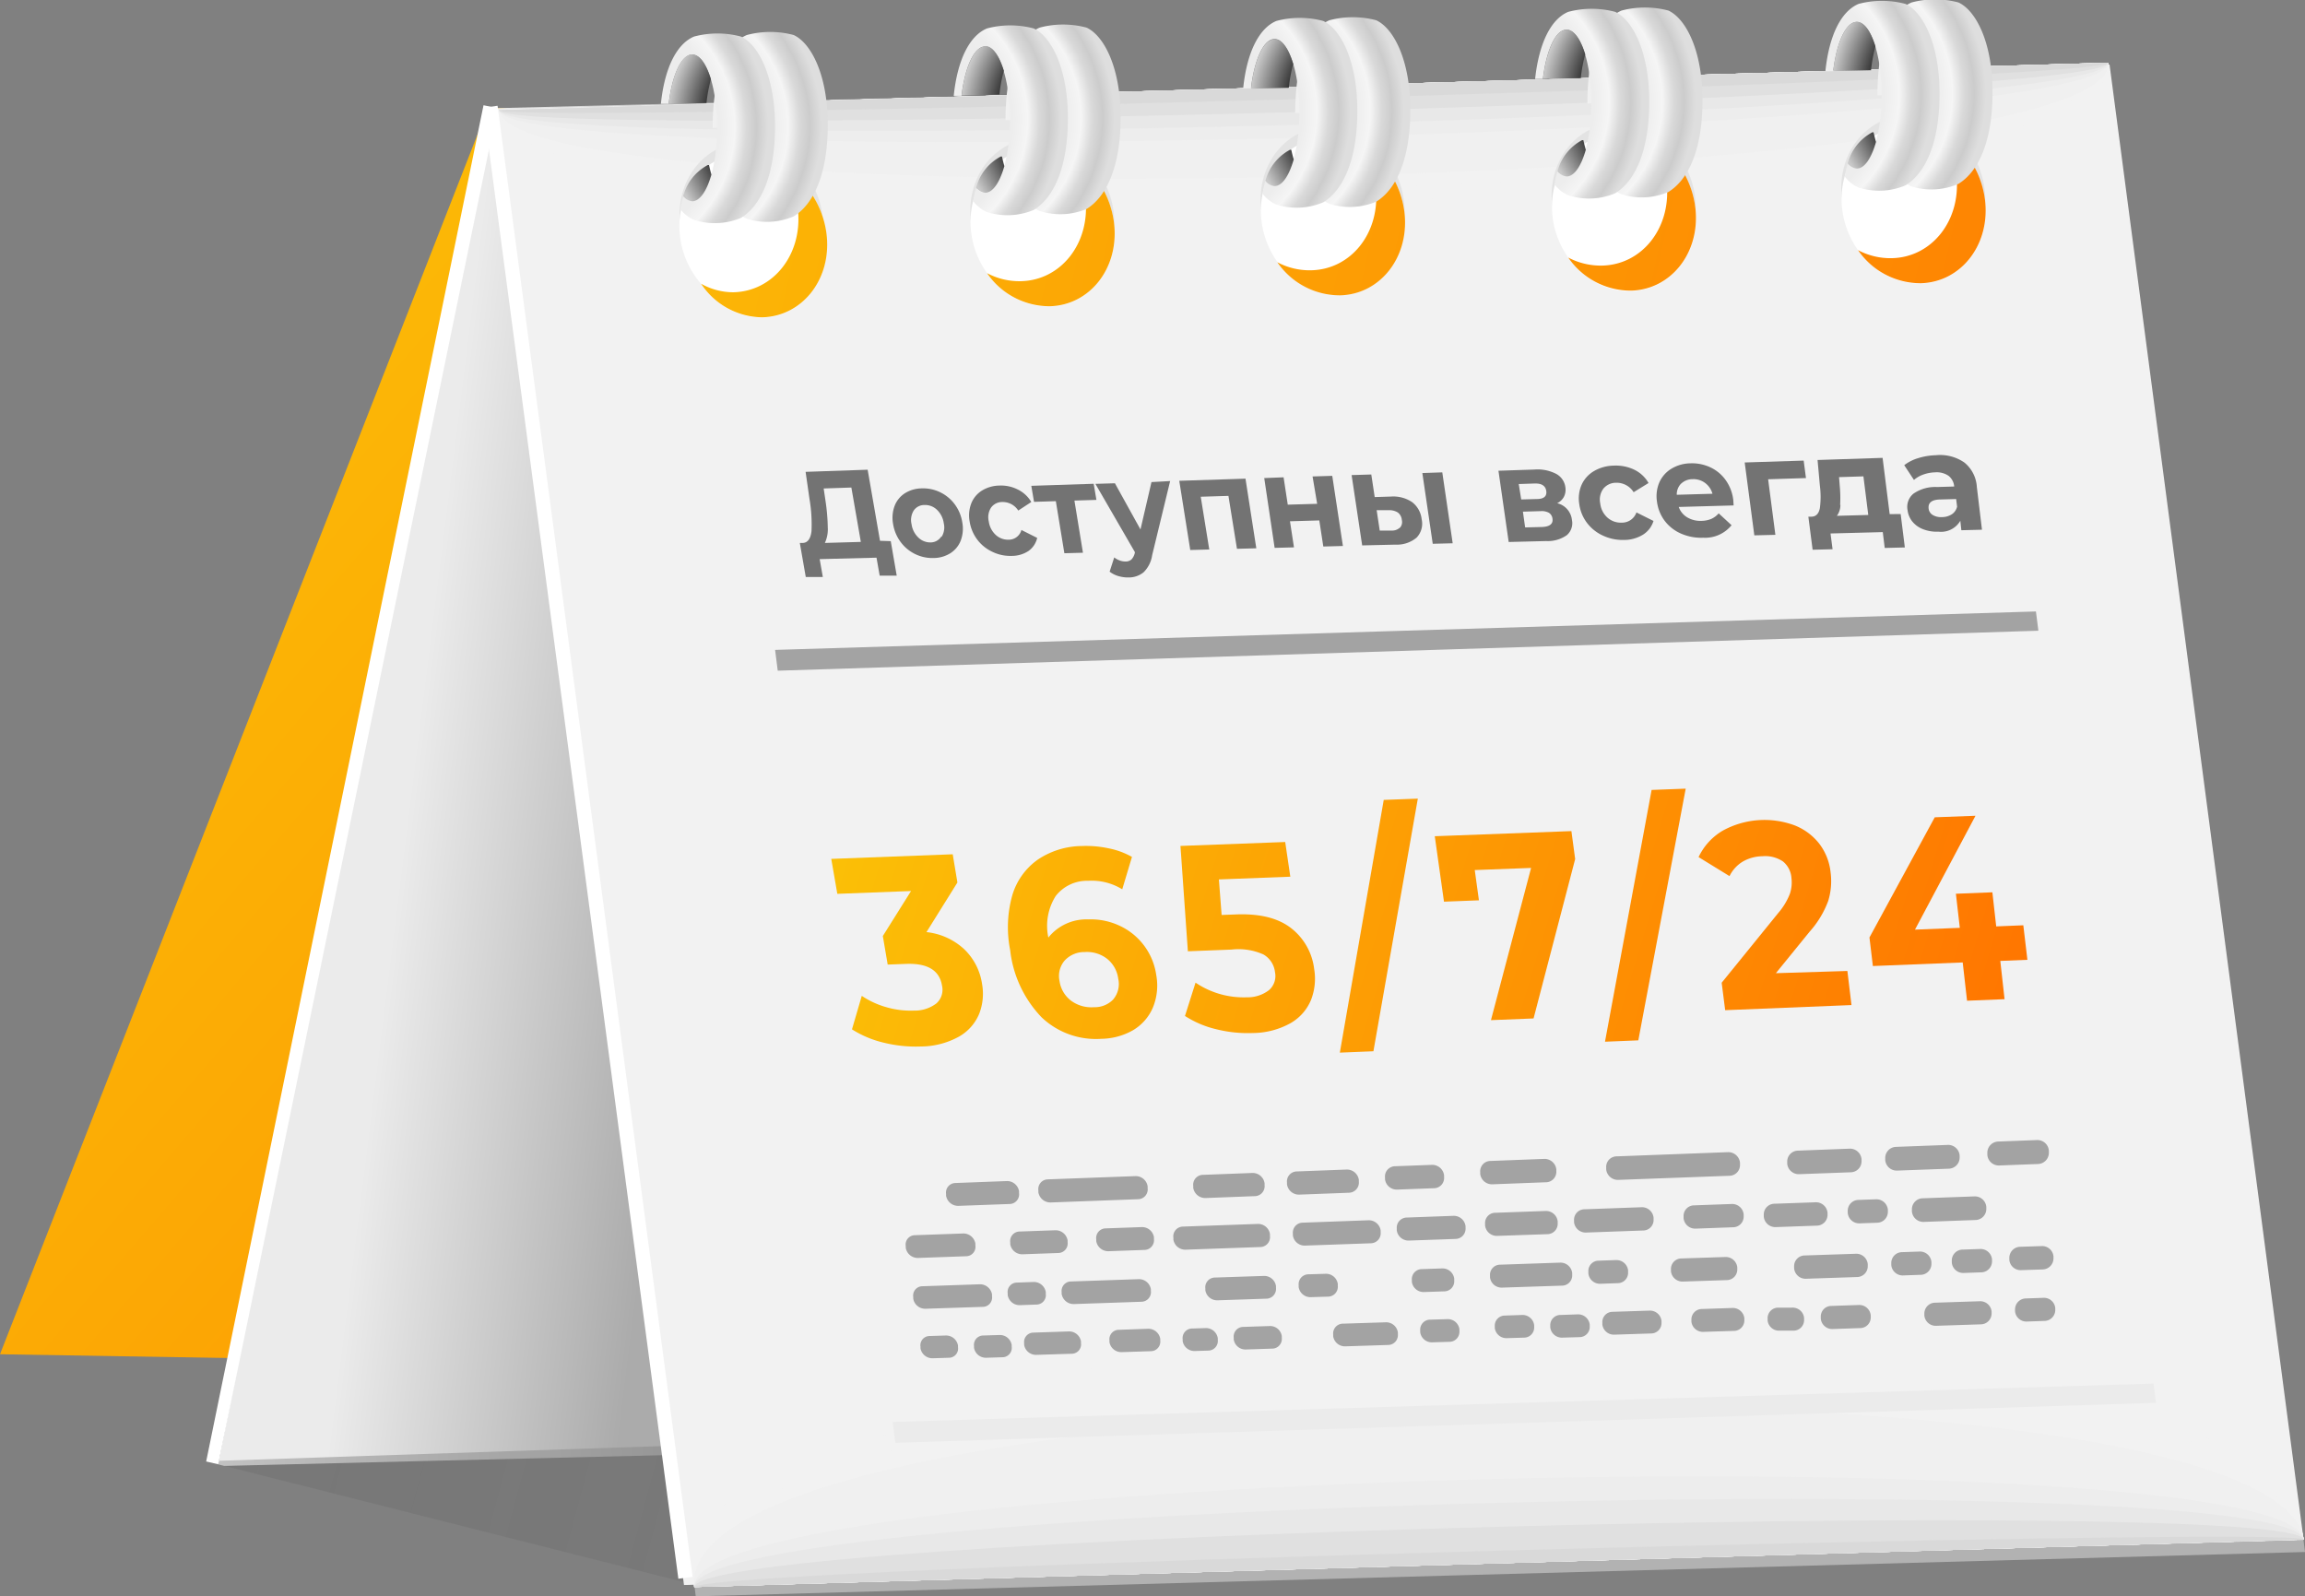 <?xml version="1.0" encoding="UTF-8"?> <svg xmlns="http://www.w3.org/2000/svg" xmlns:xlink="http://www.w3.org/1999/xlink" viewBox="0 0 270.44 187.29"><rect x="0" y="0" width="270.44" height="187.29" fill="#808080" stroke="none"/> <defs> <style>.cls-1{fill:#b2b2b2;}.cls-1,.cls-10,.cls-11,.cls-12,.cls-13,.cls-14,.cls-15,.cls-16,.cls-17,.cls-18,.cls-19,.cls-2,.cls-20,.cls-21,.cls-22,.cls-23,.cls-24,.cls-25,.cls-26,.cls-27,.cls-28,.cls-29,.cls-3,.cls-30,.cls-31,.cls-32,.cls-33,.cls-34,.cls-35,.cls-36,.cls-37,.cls-38,.cls-39,.cls-4,.cls-40,.cls-5,.cls-6,.cls-7,.cls-8,.cls-9{fill-rule:evenodd;}.cls-2{fill:url(#Новый_образец_градиентной_залив);}.cls-3{fill:url(#Безымянный_градиент_17);}.cls-4{fill:url(#Linear_Gradient_4);}.cls-5{fill:url(#Linear_Gradient_30);}.cls-6{fill:#f2f2f2;}.cls-7{fill:#f0f0f0;}.cls-8{fill:#ededed;}.cls-9{fill:#e8e8e8;}.cls-10{fill:#e0e0e0;}.cls-11{fill:#d9d9d9;}.cls-12{fill:#e3e3e3;}.cls-13{fill:#fff;}.cls-14{fill:url(#Новый_образец_градиентной_залив-2);}.cls-15{fill:#a3a3a3;}.cls-16{fill:url(#Новый_образец_градиентной_залив-3);}.cls-17{fill:url(#Новый_образец_градиентной_залив-4);}.cls-18{fill:url(#Новый_образец_градиентной_залив-5);}.cls-19{fill:url(#Новый_образец_градиентной_залив-6);}.cls-20{fill:#ebebeb;}.cls-21{fill:url(#Radial_Gradient_2);}.cls-22{fill:url(#Radial_Gradient_3);}.cls-23{fill:url(#Radial_Gradient_2-2);}.cls-24{fill:url(#Radial_Gradient_3-2);}.cls-25{fill:url(#Radial_Gradient_2-3);}.cls-26{fill:url(#Radial_Gradient_3-3);}.cls-27{fill:url(#Radial_Gradient_2-4);}.cls-28{fill:url(#Radial_Gradient_3-4);}.cls-29{fill:url(#Radial_Gradient_2-5);}.cls-30{fill:url(#Radial_Gradient_3-5);}.cls-31{fill:url(#Radial_Gradient_2-6);}.cls-32{fill:url(#Radial_Gradient_3-6);}.cls-33{fill:url(#Radial_Gradient_2-7);}.cls-34{fill:url(#Radial_Gradient_3-7);}.cls-35{fill:url(#Radial_Gradient_2-8);}.cls-36{fill:url(#Radial_Gradient_3-8);}.cls-37{fill:url(#Radial_Gradient_2-9);}.cls-38{fill:url(#Radial_Gradient_3-9);}.cls-39{fill:url(#Radial_Gradient_2-10);}.cls-40{fill:url(#Radial_Gradient_3-10);}.cls-41{fill:url(#Новый_образец_градиентной_залив-7);}.cls-42{fill:url(#Новый_образец_градиентной_залив-8);}.cls-43{fill:url(#Новый_образец_градиентной_залив-9);}.cls-44{fill:url(#Новый_образец_градиентной_залив-10);}.cls-45{fill:url(#Новый_образец_градиентной_залив-11);}.cls-46{fill:url(#Новый_образец_градиентной_залив-12);}.cls-47{fill:url(#Новый_образец_градиентной_залив-13);}.cls-48{fill:url(#Новый_образец_градиентной_залив-14);}.cls-49{fill:#737373;}</style> <linearGradient id="Новый_образец_градиентной_залив" x1="241.11" y1="188.9" x2="17.11" y2="-3.77" gradientUnits="userSpaceOnUse"> <stop offset="0" stop-color="#ff7300"></stop> <stop offset="1" stop-color="#fbc407"></stop> </linearGradient> <linearGradient id="Безымянный_градиент_17" x1="85.48" y1="178.37" x2="27.98" y2="162.87" gradientUnits="userSpaceOnUse"> <stop offset="0" stop-opacity="0.05"></stop> <stop offset="1" stop-color="#333" stop-opacity="0.1"></stop> </linearGradient> <linearGradient id="Linear_Gradient_4" x1="83.43" y1="83.21" x2="49.79" y2="79.01" gradientUnits="userSpaceOnUse"> <stop offset="0" stop-color="#ababab"></stop> <stop offset="1" stop-color="#ebebeb"></stop> </linearGradient> <linearGradient id="Linear_Gradient_30" x1="25.64" y1="172.89" x2="86.79" y2="170.62" gradientUnits="userSpaceOnUse"> <stop offset="0" stop-color="#c2c2c2"></stop> <stop offset="1" stop-color="#8f8f8f"></stop> </linearGradient> <linearGradient id="Новый_образец_градиентной_залив-2" x1="278.35" y1="70.35" x2="42.29" y2="17.89" xlink:href="#Новый_образец_градиентной_залив"></linearGradient> <linearGradient id="Новый_образец_градиентной_залив-3" x1="281.51" y1="62.23" x2="43.01" y2="9.23" xlink:href="#Новый_образец_градиентной_залив"></linearGradient> <linearGradient id="Новый_образец_градиентной_залив-4" x1="283.39" y1="53.79" x2="44.89" y2="0.79" xlink:href="#Новый_образец_градиентной_залив"></linearGradient> <linearGradient id="Новый_образец_градиентной_залив-5" x1="285.11" y1="46.05" x2="46.61" y2="-6.95" xlink:href="#Новый_образец_градиентной_залив"></linearGradient> <linearGradient id="Новый_образец_градиентной_залив-6" x1="286.89" y1="38" x2="48.39" y2="-15" xlink:href="#Новый_образец_градиентной_залив"></linearGradient> <radialGradient id="Radial_Gradient_2" cx="76.82" cy="14.8" r="19.56" gradientUnits="userSpaceOnUse"> <stop offset="0" stop-color="#fff"></stop> <stop offset="0.49" stop-color="#ebebeb"></stop> <stop offset="0.71" stop-color="#ededed"></stop> <stop offset="0.8" stop-color="#f5f5f5"></stop> <stop offset="0.87" stop-color="#d9d9d9"></stop> <stop offset="0.93" stop-color="#ccc"></stop> <stop offset="1" stop-color="#dedede"></stop> </radialGradient> <radialGradient id="Radial_Gradient_3" cx="101.17" cy="14.54" r="16.67" gradientUnits="userSpaceOnUse"> <stop offset="0" stop-color="#fff"></stop> <stop offset="0.73" stop-color="#333"></stop> <stop offset="1" stop-color="#c9c9c9"></stop> </radialGradient> <radialGradient id="Radial_Gradient_2-2" cx="70.57" cy="14.92" r="19.56" xlink:href="#Radial_Gradient_2"></radialGradient> <radialGradient id="Radial_Gradient_3-2" cx="94.93" cy="14.66" r="16.67" xlink:href="#Radial_Gradient_3"></radialGradient> <radialGradient id="Radial_Gradient_2-3" cx="111.19" cy="13.87" r="19.56" xlink:href="#Radial_Gradient_2"></radialGradient> <radialGradient id="Radial_Gradient_3-3" cx="135.54" cy="13.62" r="16.67" xlink:href="#Radial_Gradient_3"></radialGradient> <radialGradient id="Radial_Gradient_2-4" cx="104.94" cy="13.99" r="19.56" xlink:href="#Radial_Gradient_2"></radialGradient> <radialGradient id="Radial_Gradient_3-4" cx="129.3" cy="13.73" r="16.67" xlink:href="#Radial_Gradient_3"></radialGradient> <radialGradient id="Radial_Gradient_2-5" cx="145.13" cy="13.04" r="19.56" xlink:href="#Radial_Gradient_2"></radialGradient> <radialGradient id="Radial_Gradient_3-5" cx="169.49" cy="12.78" r="16.67" xlink:href="#Radial_Gradient_3"></radialGradient> <radialGradient id="Radial_Gradient_2-6" cx="138.88" cy="13.15" r="19.56" xlink:href="#Radial_Gradient_2"></radialGradient> <radialGradient id="Radial_Gradient_3-6" cx="163.24" cy="12.89" r="16.67" xlink:href="#Radial_Gradient_3"></radialGradient> <radialGradient id="Radial_Gradient_2-7" cx="179.39" cy="11.91" r="19.56" xlink:href="#Radial_Gradient_2"></radialGradient> <radialGradient id="Radial_Gradient_3-7" cx="203.75" cy="11.65" r="16.67" xlink:href="#Radial_Gradient_3"></radialGradient> <radialGradient id="Radial_Gradient_2-8" cx="173.15" cy="12.02" r="19.56" xlink:href="#Radial_Gradient_2"></radialGradient> <radialGradient id="Radial_Gradient_3-8" cx="197.51" cy="11.77" r="16.67" xlink:href="#Radial_Gradient_3"></radialGradient> <radialGradient id="Radial_Gradient_2-9" cx="213.44" cy="10.99" r="19.56" xlink:href="#Radial_Gradient_2"></radialGradient> <radialGradient id="Radial_Gradient_3-9" cx="237.8" cy="10.73" r="16.67" xlink:href="#Radial_Gradient_3"></radialGradient> <radialGradient id="Radial_Gradient_2-10" cx="207.2" cy="11.11" r="19.56" xlink:href="#Radial_Gradient_2"></radialGradient> <radialGradient id="Radial_Gradient_3-10" cx="231.55" cy="10.85" r="16.67" xlink:href="#Radial_Gradient_3"></radialGradient> <linearGradient id="Новый_образец_градиентной_залив-7" x1="232.89" y1="149.15" x2="87.39" y2="105.15" xlink:href="#Новый_образец_градиентной_залив"></linearGradient> <linearGradient id="Новый_образец_градиентной_залив-8" x1="234.8" y1="142.85" x2="89.3" y2="98.85" xlink:href="#Новый_образец_градиентной_залив"></linearGradient> <linearGradient id="Новый_образец_градиентной_залив-9" x1="236.58" y1="136.95" x2="91.08" y2="92.95" xlink:href="#Новый_образец_градиентной_залив"></linearGradient> <linearGradient id="Новый_образец_градиентной_залив-10" x1="238.16" y1="131.71" x2="92.66" y2="87.71" xlink:href="#Новый_образец_градиентной_залив"></linearGradient> <linearGradient id="Новый_образец_градиентной_залив-11" x1="239.67" y1="126.74" x2="94.17" y2="82.74" xlink:href="#Новый_образец_градиентной_залив"></linearGradient> <linearGradient id="Новый_образец_градиентной_залив-12" x1="241.12" y1="121.93" x2="95.62" y2="77.93" xlink:href="#Новый_образец_градиентной_залив"></linearGradient> <linearGradient id="Новый_образец_градиентной_залив-13" x1="242.15" y1="118.52" x2="96.65" y2="74.52" xlink:href="#Новый_образец_градиентной_залив"></linearGradient> <linearGradient id="Новый_образец_градиентной_залив-14" x1="244.56" y1="110.57" x2="99.06" y2="66.57" xlink:href="#Новый_образец_градиентной_залив"></linearGradient> </defs> <title>calendar</title> <g id="Слой_2" data-name="Слой 2"> <g id="Слой_1-2" data-name="Слой 1"> <polygon class="cls-1" points="81.63 187.29 81.33 184.84 270.15 179.83 270.44 182.09 81.63 187.29"></polygon> <polygon class="cls-2" points="246.73 16.35 224.39 162.59 0 158.89 57.25 12.65 246.73 16.35"></polygon> <polygon class="cls-3" points="25.62 171.81 80.61 185.71 82.71 168.05 25.62 171.81"></polygon> <polygon class="cls-4" points="247.15 7.88 249.61 166.16 25.58 171.78 57.48 12.71 247.15 7.88"></polygon> <polygon class="cls-5" points="26.31 171.99 25.6 171.81 25.68 171.39 214.63 165.11 214.92 167.37 26.31 171.99"></polygon> <polygon class="cls-6" points="57.48 12.87 80.25 185.96 270.28 180.67 247.51 7.58 57.48 12.87"></polygon> <path class="cls-6" d="M247.39,7.36,58.54,12.93C61.22,31.57,249.58,28.91,247.39,7.36Z"></path> <path class="cls-6" d="M58.54,12.93C61,29.68,249.18,26.78,247.39,7.36Z"></path> <path class="cls-6" d="M58.54,12.93c2.2,14.86,190.24,11.71,188.85-5.57Z"></path> <path class="cls-7" d="M58.54,12.93c2,13,189.84,9.58,188.85-5.57Z"></path> <path class="cls-7" d="M58.54,12.93C60.26,24,248,20.38,247.39,7.36Z"></path> <path class="cls-7" d="M58.54,12.93C60,22.11,247.59,18.24,247.39,7.36Z"></path> <path class="cls-8" d="M58.54,12.93c1.25,7.28,188.65,3.18,188.85-5.57Z"></path> <path class="cls-9" d="M58.54,12.93c1,5.39,188.25,1,188.85-5.57Z"></path> <path class="cls-10" d="M58.54,12.93c.77,3.5,187.85-1.09,188.85-5.57Z"></path> <path class="cls-11" d="M247.39,7.36,58.54,12.93C59.07,14.53,246,9.71,247.39,7.36Z"></path> <path class="cls-12" d="M87.3,16.71c4.64-.12,8.79,3.91,9.25,9S93.61,35,89,35.17s-8.79-3.92-9.24-9S82.65,16.83,87.3,16.71Z"></path> <path class="cls-13" d="M87.34,18c4.64-.12,8.79,3.92,9.25,9S93.65,36.31,89,36.43s-8.79-3.92-9.25-9S82.69,18.09,87.34,18Z"></path> <path class="cls-13" d="M82.29,33.31a7.43,7.43,0,0,0,3.77,1c4.64-.12,8-4.36,7.57-9.45a10.39,10.39,0,0,0-1.91-5.12c2.51,1,4.93,4.24,5.27,8.06.46,5.1-2.93,9.33-7.57,9.46A8.63,8.63,0,0,1,82.29,33.31Z"></path> <path class="cls-14" d="M82.26,33.29a7.67,7.67,0,0,0,3.81,1c4.64-.12,8-4.36,7.57-9.45a10.37,10.37,0,0,0-1.9-5.12c2.5,1,4.92,4.24,5.27,8.06.46,5.1-2.93,9.33-7.58,9.45A8.7,8.7,0,0,1,82.26,33.29Z"></path> <path class="cls-12" d="M121.45,16.23c4.64-.12,8.79,3.91,9.25,9s-2.93,9.33-7.57,9.45-8.79-3.92-9.25-9S116.81,16.35,121.45,16.23Z"></path> <path class="cls-13" d="M121.49,17.49c4.64-.12,8.79,3.92,9.25,9s-2.93,9.33-7.58,9.45-8.79-3.92-9.25-9S116.84,17.61,121.49,17.49Z"></path> <path class="cls-12" d="M155.51,14.91c4.64-.12,8.79,3.92,9.25,9s-2.93,9.33-7.57,9.45-8.79-3.92-9.25-9S150.87,15,155.51,14.91Z"></path> <path class="cls-13" d="M155.55,16.18c4.64-.12,8.79,3.92,9.25,9s-2.93,9.33-7.57,9.45-8.79-3.91-9.25-9S150.91,16.3,155.55,16.18Z"></path> <path class="cls-12" d="M189.66,14.44c4.64-.12,8.79,3.91,9.25,9s-2.93,9.33-7.57,9.45-8.79-3.92-9.25-9S185,14.56,189.66,14.44Z"></path> <path class="cls-13" d="M189.7,15.7c4.64-.12,8.79,3.92,9.25,9S196,34,191.38,34.16s-8.79-3.92-9.25-9S185.06,15.82,189.7,15.7Z"></path> <path class="cls-12" d="M223.64,13.55c4.65-.12,8.79,3.91,9.25,9S230,31.89,225.32,32s-8.79-3.92-9.25-9S219,13.67,223.64,13.55Z"></path> <path class="cls-13" d="M223.68,14.81c4.65-.12,8.79,3.92,9.25,9s-2.93,9.33-7.57,9.45-8.79-3.92-9.25-9S219,14.93,223.68,14.81Z"></path> <polygon class="cls-15" points="91.25 78.69 90.94 76.25 238.87 71.74 239.16 74 91.25 78.69"></polygon> <path class="cls-6" d="M81.44,186.2l188.84-5.57C265.44,146.75,77,148.94,81.44,186.2Z"></path> <path class="cls-6" d="M270.29,180.63c-4.37-30.29-192.64-27.81-188.84,5.57Z"></path> <path class="cls-6" d="M270.29,180.63c-3.89-26.71-192-23.94-188.84,5.57Z"></path> <path class="cls-7" d="M270.29,180.63c-3.41-23.12-191.34-20.06-188.84,5.57Z"></path> <path class="cls-7" d="M270.29,180.63c-2.93-19.53-190.69-16.18-188.84,5.57Z"></path> <path class="cls-7" d="M270.29,180.63c-2.45-15.95-190-12.3-188.84,5.57Z"></path> <path class="cls-8" d="M270.29,180.63c-2-12.36-189.39-8.42-188.84,5.57Z"></path> <path class="cls-9" d="M270.29,180.63c-1.49-8.78-188.75-4.54-188.84,5.57Z"></path> <path class="cls-10" d="M270.29,180.63c-1-5.19-188.1-.66-188.84,5.57Z"></path> <path class="cls-11" d="M81.44,186.2l188.84-5.57C269.76,179,82.84,183.85,81.44,186.2Z"></path> <path class="cls-15" d="M111,140.08l0,.21a1.44,1.44,0,0,0,1.45,1.19l6-.22a1.13,1.13,0,0,0,1.11-1.29l0-.21a1.42,1.42,0,0,0-1.45-1.19l-6.05.23A1.12,1.12,0,0,0,111,140.08Z"></path> <path class="cls-15" d="M121.83,139.68l0,.21a1.43,1.43,0,0,0,1.45,1.19l10.23-.38a1.15,1.15,0,0,0,1.14-1.3l0-.21a1.41,1.41,0,0,0-1.45-1.2l-10.25.38A1.14,1.14,0,0,0,121.83,139.68Z"></path> <path class="cls-15" d="M140,139.15l0,.21a1.42,1.42,0,0,0,1.45,1.2l5.76-.22a1.17,1.17,0,0,0,1.16-1.3l0-.21a1.41,1.41,0,0,0-1.45-1.21l-5.77.22A1.16,1.16,0,0,0,140,139.15Z"></path> <path class="cls-15" d="M162.5,138.15l0,.21a1.39,1.39,0,0,0,1.44,1.21l4.29-.16a1.2,1.2,0,0,0,1.2-1.31l0-.21a1.4,1.4,0,0,0-1.45-1.22l-4.3.16A1.2,1.2,0,0,0,162.5,138.15Z"></path> <path class="cls-15" d="M151,138.74l0,.21a1.41,1.41,0,0,0,1.45,1.21l5.8-.22a1.19,1.19,0,0,0,1.18-1.3l0-.21a1.41,1.41,0,0,0-1.45-1.21l-5.81.22A1.17,1.17,0,0,0,151,138.74Z"></path> <path class="cls-15" d="M106.27,146.21l0,.2a1.43,1.43,0,0,0,1.45,1.18l5.62-.2a1.11,1.11,0,0,0,1.1-1.28l0-.21a1.43,1.43,0,0,0-1.45-1.18l-5.63.2A1.1,1.1,0,0,0,106.27,146.21Z"></path> <path class="cls-15" d="M128.62,145.4l0,.21a1.42,1.42,0,0,0,1.45,1.19l4.19-.15a1.14,1.14,0,0,0,1.13-1.28l0-.21a1.41,1.41,0,0,0-1.44-1.19l-4.2.15A1.13,1.13,0,0,0,128.62,145.4Z"></path> <path class="cls-15" d="M137.67,145.23l0,.2a1.41,1.41,0,0,0,1.44,1.19l8.76-.31A1.16,1.16,0,0,0,149,145l0-.21a1.4,1.4,0,0,0-1.44-1.19l-8.77.31A1.15,1.15,0,0,0,137.67,145.23Z"></path> <path class="cls-15" d="M151.69,144.73l0,.21a1.39,1.39,0,0,0,1.44,1.2l7.68-.27a1.18,1.18,0,0,0,1.18-1.29l0-.21a1.4,1.4,0,0,0-1.44-1.2l-7.7.28A1.17,1.17,0,0,0,151.69,144.73Z"></path> <path class="cls-15" d="M118.53,145.77l0,.21a1.42,1.42,0,0,0,1.44,1.18l4.17-.15a1.12,1.12,0,0,0,1.12-1.27l0-.21a1.43,1.43,0,0,0-1.44-1.19l-4.18.15A1.12,1.12,0,0,0,118.53,145.77Z"></path> <path class="cls-15" d="M107.15,152.18l0,.2a1.42,1.42,0,0,0,1.44,1.17l6.7-.22a1.1,1.1,0,0,0,1.1-1.26l0-.21a1.43,1.43,0,0,0-1.44-1.18l-6.71.23A1.09,1.09,0,0,0,107.15,152.18Z"></path> <path class="cls-15" d="M124.56,151.59l0,.21A1.42,1.42,0,0,0,126,153l7.9-.27a1.13,1.13,0,0,0,1.13-1.27l0-.2a1.41,1.41,0,0,0-1.44-1.18l-7.91.27A1.11,1.11,0,0,0,124.56,151.59Z"></path> <path class="cls-15" d="M141.42,151.17l0,.21a1.4,1.4,0,0,0,1.43,1.18l5.71-.19a1.15,1.15,0,0,0,1.15-1.27l0-.21a1.4,1.4,0,0,0-1.43-1.19l-5.72.19A1.14,1.14,0,0,0,141.42,151.17Z"></path> <path class="cls-15" d="M165.65,150.19l0,.21a1.39,1.39,0,0,0,1.43,1.19l2.35-.08a1.18,1.18,0,0,0,1.19-1.28l0-.21a1.38,1.38,0,0,0-1.43-1.2l-2.35.08A1.18,1.18,0,0,0,165.65,150.19Z"></path> <path class="cls-15" d="M152.37,150.8l0,.21a1.39,1.39,0,0,0,1.43,1.18l2-.06a1.16,1.16,0,0,0,1.16-1.28l0-.21a1.39,1.39,0,0,0-1.43-1.19l-2,.06A1.16,1.16,0,0,0,152.37,150.8Z"></path> <path class="cls-15" d="M108,158l0,.2a1.42,1.42,0,0,0,1.43,1.16l1.89-.06a1.08,1.08,0,0,0,1.08-1.24l0-.2a1.42,1.42,0,0,0-1.43-1.17l-1.9.06A1.08,1.08,0,0,0,108,158Z"></path> <path class="cls-15" d="M130.17,157.27l0,.2a1.41,1.41,0,0,0,1.43,1.17l3.41-.11a1.12,1.12,0,0,0,1.12-1.25l0-.2a1.41,1.41,0,0,0-1.43-1.18l-3.41.12A1.11,1.11,0,0,0,130.17,157.27Z"></path> <path class="cls-15" d="M144.75,156.94l0,.21a1.39,1.39,0,0,0,1.43,1.18l3.06-.1a1.14,1.14,0,0,0,1.15-1.26l0-.21a1.38,1.38,0,0,0-1.43-1.18l-3.07.1A1.13,1.13,0,0,0,144.75,156.94Z"></path> <path class="cls-15" d="M166.63,156.1l0,.2a1.37,1.37,0,0,0,1.42,1.19l2-.06a1.18,1.18,0,0,0,1.18-1.27l0-.21a1.37,1.37,0,0,0-1.42-1.18l-2,.06A1.17,1.17,0,0,0,166.63,156.1Z"></path> <path class="cls-15" d="M156.42,156.57l0,.21a1.39,1.39,0,0,0,1.42,1.18l5-.16a1.16,1.16,0,0,0,1.17-1.26l0-.21a1.39,1.39,0,0,0-1.42-1.19l-5,.16A1.15,1.15,0,0,0,156.42,156.57Z"></path> <path class="cls-15" d="M120.16,157.59l0,.2a1.41,1.41,0,0,0,1.43,1.17l4.13-.13a1.1,1.1,0,0,0,1.11-1.25l0-.2a1.41,1.41,0,0,0-1.43-1.17l-4.14.14A1.1,1.1,0,0,0,120.16,157.59Z"></path> <path class="cls-15" d="M118.23,151.74l0,.21a1.42,1.42,0,0,0,1.44,1.18l1.92-.07a1.11,1.11,0,0,0,1.11-1.26l0-.21a1.42,1.42,0,0,0-1.44-1.18l-1.92.07A1.1,1.1,0,0,0,118.23,151.74Z"></path> <path class="cls-15" d="M114.28,157.93l0,.2a1.41,1.41,0,0,0,1.43,1.17l1.9-.06a1.1,1.1,0,0,0,1.09-1.25l0-.2a1.41,1.41,0,0,0-1.43-1.16l-1.91.06A1.09,1.09,0,0,0,114.28,157.93Z"></path> <path class="cls-15" d="M138.76,157.14l0,.2a1.4,1.4,0,0,0,1.43,1.17l1.55-.05a1.13,1.13,0,0,0,1.14-1.26l0-.2a1.4,1.4,0,0,0-1.43-1.18l-1.55.05A1.12,1.12,0,0,0,138.76,157.14Z"></path> <path class="cls-15" d="M173.67,137.52l0,.21a1.39,1.39,0,0,0,1.44,1.22l6.27-.24a1.23,1.23,0,0,0,1.22-1.31l0-.21a1.39,1.39,0,0,0-1.44-1.22l-6.28.24A1.21,1.21,0,0,0,173.67,137.52Z"></path> <path class="cls-15" d="M188.45,137l0,.21a1.38,1.38,0,0,0,1.44,1.22l13-.48a1.26,1.26,0,0,0,1.26-1.32l0-.22a1.38,1.38,0,0,0-1.44-1.23l-13,.49A1.24,1.24,0,0,0,188.45,137Z"></path> <path class="cls-15" d="M209.69,136.32v.22a1.36,1.36,0,0,0,1.44,1.22l6-.22a1.29,1.29,0,0,0,1.28-1.33V136a1.36,1.36,0,0,0-1.44-1.23l-6,.23A1.28,1.28,0,0,0,209.69,136.32Z"></path> <path class="cls-15" d="M233.17,135.28v.22a1.35,1.35,0,0,0,1.43,1.24l4.47-.17a1.32,1.32,0,0,0,1.32-1.34V135a1.35,1.35,0,0,0-1.43-1.24l-4.48.17A1.32,1.32,0,0,0,233.17,135.28Z"></path> <path class="cls-15" d="M221.19,135.89v.22a1.35,1.35,0,0,0,1.43,1.23l6-.22a1.31,1.31,0,0,0,1.3-1.34v-.21a1.35,1.35,0,0,0-1.43-1.24l-6.06.23A1.3,1.3,0,0,0,221.19,135.89Z"></path> <path class="cls-15" d="M174.24,143.56l0,.21A1.38,1.38,0,0,0,175.7,145l5.85-.2a1.22,1.22,0,0,0,1.21-1.3l0-.21a1.38,1.38,0,0,0-1.44-1.21l-5.86.21A1.2,1.2,0,0,0,174.24,143.56Z"></path> <path class="cls-15" d="M197.53,142.72l0,.21a1.37,1.37,0,0,0,1.43,1.22l4.37-.16a1.25,1.25,0,0,0,1.25-1.31l0-.21a1.36,1.36,0,0,0-1.43-1.21l-4.38.16A1.24,1.24,0,0,0,197.53,142.72Z"></path> <path class="cls-15" d="M206.94,142.54v.21a1.36,1.36,0,0,0,1.43,1.22l4.78-.17a1.27,1.27,0,0,0,1.27-1.31v-.21a1.36,1.36,0,0,0-1.43-1.22l-4.79.17A1.26,1.26,0,0,0,206.94,142.54Z"></path> <path class="cls-15" d="M224.32,141.92v.21a1.35,1.35,0,0,0,1.43,1.23l6-.22a1.3,1.3,0,0,0,1.3-1.32v-.22a1.35,1.35,0,0,0-1.43-1.23l-6,.22A1.29,1.29,0,0,0,224.32,141.92Z"></path> <path class="cls-15" d="M184.68,143.19l0,.21a1.37,1.37,0,0,0,1.43,1.21l6.67-.24a1.23,1.23,0,0,0,1.23-1.3l0-.21a1.37,1.37,0,0,0-1.43-1.22l-6.68.24A1.23,1.23,0,0,0,184.68,143.19Z"></path> <path class="cls-15" d="M174.82,149.67l0,.21a1.37,1.37,0,0,0,1.43,1.19l7-.23a1.2,1.2,0,0,0,1.21-1.29l0-.21a1.38,1.38,0,0,0-1.43-1.2l-7,.24A1.19,1.19,0,0,0,174.82,149.67Z"></path> <path class="cls-15" d="M196.05,148.95l0,.21a1.36,1.36,0,0,0,1.42,1.2l5.12-.17a1.24,1.24,0,0,0,1.24-1.3l0-.21a1.36,1.36,0,0,0-1.42-1.2l-5.13.17A1.23,1.23,0,0,0,196.05,148.95Z"></path> <path class="cls-15" d="M210.5,148.61v.21a1.35,1.35,0,0,0,1.42,1.21l5.95-.2a1.27,1.27,0,0,0,1.27-1.3v-.21a1.35,1.35,0,0,0-1.42-1.22l-6,.2A1.25,1.25,0,0,0,210.5,148.61Z"></path> <path class="cls-15" d="M235.75,147.6v.21a1.33,1.33,0,0,0,1.42,1.21l2.45-.08a1.3,1.3,0,0,0,1.31-1.31v-.21a1.33,1.33,0,0,0-1.42-1.22l-2.45.08A1.3,1.3,0,0,0,235.75,147.6Z"></path> <path class="cls-15" d="M221.9,148.22v.21a1.34,1.34,0,0,0,1.42,1.21l2-.07a1.28,1.28,0,0,0,1.29-1.3v-.21a1.35,1.35,0,0,0-1.43-1.22l-2,.07A1.27,1.27,0,0,0,221.9,148.22Z"></path> <path class="cls-15" d="M175.38,155.6l0,.21a1.37,1.37,0,0,0,1.42,1.19l2-.06a1.19,1.19,0,0,0,1.2-1.27l0-.2a1.37,1.37,0,0,0-1.42-1.19l-2,.07A1.18,1.18,0,0,0,175.38,155.6Z"></path> <path class="cls-15" d="M198.45,154.86l0,.21a1.35,1.35,0,0,0,1.42,1.19l3.55-.11a1.23,1.23,0,0,0,1.24-1.28v-.21a1.36,1.36,0,0,0-1.42-1.2l-3.56.12A1.23,1.23,0,0,0,198.45,154.86Z"></path> <path class="cls-15" d="M213.63,154.52v.21a1.35,1.35,0,0,0,1.41,1.2l3.19-.11a1.25,1.25,0,0,0,1.26-1.29v-.21a1.35,1.35,0,0,0-1.41-1.21l-3.19.11A1.24,1.24,0,0,0,213.63,154.52Z"></path> <path class="cls-15" d="M236.42,153.63v.21a1.33,1.33,0,0,0,1.42,1.21l2-.07a1.29,1.29,0,0,0,1.3-1.29v-.21a1.33,1.33,0,0,0-1.41-1.21l-2,.07A1.29,1.29,0,0,0,236.42,153.63Z"></path> <path class="cls-15" d="M225.78,154.13v.21a1.34,1.34,0,0,0,1.41,1.21l5.19-.17a1.28,1.28,0,0,0,1.29-1.29v-.21a1.34,1.34,0,0,0-1.41-1.21l-5.2.17A1.27,1.27,0,0,0,225.78,154.13Z"></path> <path class="cls-15" d="M188,155.19l0,.21a1.36,1.36,0,0,0,1.42,1.19l4.3-.14a1.22,1.22,0,0,0,1.22-1.28l0-.2a1.36,1.36,0,0,0-1.42-1.2l-4.31.14A1.2,1.2,0,0,0,188,155.19Z"></path> <path class="cls-15" d="M229,147.92v.21a1.34,1.34,0,0,0,1.42,1.22l2-.07a1.29,1.29,0,0,0,1.3-1.31v-.21a1.35,1.35,0,0,0-1.42-1.22l-2,.07A1.28,1.28,0,0,0,229,147.92Z"></path> <path class="cls-15" d="M186.36,149.21l0,.21a1.37,1.37,0,0,0,1.43,1.2l2-.07a1.22,1.22,0,0,0,1.23-1.29l0-.21a1.37,1.37,0,0,0-1.43-1.21l-2,.07A1.21,1.21,0,0,0,186.36,149.21Z"></path> <path class="cls-15" d="M181.89,155.54l0,.21a1.37,1.37,0,0,0,1.42,1.19l2-.06a1.2,1.2,0,0,0,1.21-1.27l0-.21a1.37,1.37,0,0,0-1.42-1.19l-2,.07A1.19,1.19,0,0,0,181.89,155.54Z"></path> <path class="cls-15" d="M207.39,154.72v.21a1.34,1.34,0,0,0,1.41,1.19l1.61,0a1.24,1.24,0,0,0,1.26-1.29v-.21a1.35,1.35,0,0,0-1.42-1.2l-1.62,0A1.24,1.24,0,0,0,207.39,154.72Z"></path> <path class="cls-15" d="M163.88,144.14l0,.21a1.39,1.39,0,0,0,1.44,1.2l5.44-.19a1.2,1.2,0,0,0,1.19-1.29l0-.21a1.39,1.39,0,0,0-1.44-1.21l-5.45.2A1.19,1.19,0,0,0,163.88,144.14Z"></path> <path class="cls-15" d="M216.79,142.1v.21a1.35,1.35,0,0,0,1.43,1.22l2-.07a1.28,1.28,0,0,0,1.28-1.32v-.21a1.35,1.35,0,0,0-1.43-1.22l-2,.07A1.28,1.28,0,0,0,216.79,142.1Z"></path> <polygon class="cls-13" points="25.6 171.8 24.19 171.47 56.73 12.35 58.37 12.69 25.6 171.8"></polygon> <polygon class="cls-13" points="79.59 185.23 56.72 12.63 58.38 12.41 81.26 185 79.59 185.23"></polygon> <path class="cls-16" d="M115.81,32.05a8.1,8.1,0,0,0,4,.94c4.64-.12,8-4.35,7.57-9.45a10.41,10.41,0,0,0-1.91-5.12c2.51,1,4.93,4.24,5.27,8.06.46,5.1-2.93,9.33-7.57,9.45A8.88,8.88,0,0,1,115.81,32.05Z"></path> <path class="cls-17" d="M149.87,30.77a8.09,8.09,0,0,0,4,.94c4.65-.12,8-4.35,7.57-9.45a10.37,10.37,0,0,0-1.9-5.12c2.5,1,4.92,4.24,5.27,8.06.46,5.09-2.93,9.33-7.57,9.45A8.88,8.88,0,0,1,149.87,30.77Z"></path> <path class="cls-18" d="M184,30.22a8.19,8.19,0,0,0,4,.94c4.65-.12,8-4.36,7.57-9.45a10.35,10.35,0,0,0-1.9-5.12c2.5,1,4.92,4.24,5.27,8.06.46,5.1-2.93,9.33-7.57,9.45A8.89,8.89,0,0,1,184,30.22Z"></path> <path class="cls-19" d="M218,29.35a8.11,8.11,0,0,0,4,.94c4.64-.12,8-4.35,7.57-9.45a10.41,10.41,0,0,0-1.91-5.12c2.51,1,4.92,4.24,5.27,8.06.46,5.09-2.93,9.33-7.57,9.45A8.89,8.89,0,0,1,218,29.35Z"></path> <polygon class="cls-20" points="105.05 169.28 104.74 166.83 252.67 162.33 252.95 164.59 105.05 169.28"></polygon> <path class="cls-21" d="M87.68,25.69a4.26,4.26,0,0,1-1.85-1.58A6.1,6.1,0,0,1,86,22.35c.42.7.91,1.09,1.43,1.09,1.61,0,2.92-3.85,2.92-8.59s-1.31-8.59-2.92-8.59-2.92,3.85-2.92,8.59V15l-.89,0v-.13c0-5.94,1.63-9.76,4-10.76a10.65,10.65,0,0,1,5.5,0c2,.91,4,4.59,4,10.52s-1.73,9.37-4,10.76A8,8,0,0,1,87.68,25.69Z"></path> <path class="cls-22" d="M86,22.35a4.31,4.31,0,0,1,3.4-3.16c.09.4.18.78.29,1.13-.54,1.91-1.35,3.13-2.25,3.13C87,23.44,86.46,23,86,22.35Zm-1.49-7.49c0-4.74,1.31-8.59,2.92-8.59.87,0,1.65,1.12,2.19,2.9A20.74,20.74,0,0,0,89,14.62v.29L84.55,15Z"></path> <path class="cls-23" d="M81.43,25.8a4,4,0,0,1-1.61-1.27A10.61,10.61,0,0,1,80.16,23a1.45,1.45,0,0,0,1.06.58c1.61,0,2.92-3.85,2.92-8.59s-1.31-8.59-2.92-8.59c-1.28,0-2.37,2.42-2.77,5.79l-.91,0c.44-4.3,1.9-7.07,3.89-7.9a10.65,10.65,0,0,1,5.5,0c2,.91,4,4.59,4,10.52s-1.73,9.37-4,10.76A8,8,0,0,1,81.43,25.8Z"></path> <path class="cls-24" d="M80.16,23a5.79,5.79,0,0,1,2.89-3.64l.14,0c.08.4.18.78.28,1.12-.54,1.91-1.35,3.13-2.25,3.13A1.45,1.45,0,0,1,80.16,23Zm1.06-16.6c.87,0,1.65,1.12,2.19,2.9a17.07,17.07,0,0,0-.52,2.79l-4.43.11C78.85,8.8,79.94,6.38,81.22,6.38Z"></path> <path class="cls-25" d="M122,24.76a4.26,4.26,0,0,1-1.85-1.58,6.09,6.09,0,0,1,.21-1.76c.42.7.91,1.09,1.43,1.09,1.61,0,2.92-3.85,2.92-8.59s-1.31-8.59-2.92-8.59-2.92,3.85-2.92,8.59v.18l-.89,0V14c0-5.94,1.63-9.76,4-10.76a10.65,10.65,0,0,1,5.5,0c2,.91,4,4.59,4,10.52s-1.73,9.37-4,10.76A8,8,0,0,1,122,24.76Z"></path> <path class="cls-26" d="M120.41,21.42a4.31,4.31,0,0,1,3.4-3.16c.09.4.18.78.29,1.13-.54,1.91-1.35,3.13-2.25,3.13C121.32,22.51,120.83,22.12,120.41,21.42Zm-1.49-7.49c0-4.74,1.31-8.59,2.92-8.59.87,0,1.65,1.12,2.19,2.9a20.74,20.74,0,0,0-.67,5.46V14l-4.44.12Z"></path> <path class="cls-27" d="M115.8,24.88a4,4,0,0,1-1.61-1.27,10.61,10.61,0,0,1,.33-1.56,1.45,1.45,0,0,0,1.06.58c1.61,0,2.92-3.85,2.92-8.59s-1.31-8.59-2.92-8.59c-1.28,0-2.37,2.42-2.77,5.79l-.91,0c.44-4.3,1.9-7.07,3.89-7.9a10.65,10.65,0,0,1,5.5,0c2,.92,4,4.59,4,10.53s-1.73,9.37-4,10.76A8,8,0,0,1,115.8,24.88Z"></path> <path class="cls-28" d="M114.53,22a5.79,5.79,0,0,1,2.89-3.64l.14,0c.08.4.18.78.28,1.13-.54,1.91-1.35,3.13-2.25,3.13A1.45,1.45,0,0,1,114.53,22Zm1.06-16.6c.87,0,1.65,1.12,2.19,2.9a17.08,17.08,0,0,0-.52,2.79l-4.43.11C113.22,7.87,114.31,5.45,115.59,5.45Z"></path> <path class="cls-29" d="M156,23.92a4.26,4.26,0,0,1-1.85-1.58,6.11,6.11,0,0,1,.21-1.76c.42.7.91,1.09,1.43,1.09,1.61,0,2.92-3.85,2.92-8.59S157.4,4.5,155.78,4.5s-2.92,3.85-2.92,8.59v.18l-.89,0v-.13c0-5.94,1.63-9.76,4-10.76a10.65,10.65,0,0,1,5.5,0c2,.91,4,4.59,4,10.52s-1.73,9.37-4,10.76A8,8,0,0,1,156,23.92Z"></path> <path class="cls-30" d="M154.35,20.58a4.31,4.31,0,0,1,3.4-3.16c.09.4.18.78.29,1.13-.54,1.91-1.35,3.13-2.25,3.13C155.26,21.68,154.77,21.28,154.35,20.58Zm-1.49-7.49c0-4.74,1.31-8.59,2.92-8.59.87,0,1.65,1.12,2.19,2.9a20.75,20.75,0,0,0-.67,5.46v.29l-4.44.12Z"></path> <path class="cls-31" d="M149.75,24a4,4,0,0,1-1.61-1.27,10.64,10.64,0,0,1,.33-1.56,1.45,1.45,0,0,0,1.07.58c1.61,0,2.92-3.85,2.92-8.59s-1.31-8.59-2.92-8.59c-1.28,0-2.37,2.42-2.77,5.79l-.91,0c.44-4.3,1.9-7.07,3.89-7.9a10.65,10.65,0,0,1,5.5,0c2,.91,4,4.59,4,10.52s-1.73,9.37-4,10.76A8,8,0,0,1,149.75,24Z"></path> <path class="cls-32" d="M148.47,21.21a5.79,5.79,0,0,1,2.89-3.64l.14,0c.09.4.18.78.29,1.13-.54,1.91-1.35,3.13-2.25,3.13A1.45,1.45,0,0,1,148.47,21.21Zm1.07-16.6c.87,0,1.65,1.12,2.19,2.9a17.53,17.53,0,0,0-.52,2.79l-4.43.11C147.17,7,148.26,4.61,149.54,4.61Z"></path> <path class="cls-33" d="M190.26,22.8a4.29,4.29,0,0,1-1.84-1.59,6,6,0,0,1,.21-1.76c.42.7.91,1.1,1.43,1.1,1.61,0,2.92-3.85,2.92-8.59s-1.31-8.59-2.92-8.59-2.92,3.85-2.92,8.59v.18l-.89,0V12c0-5.94,1.63-9.76,4-10.76a10.76,10.76,0,0,1,5.5,0c2,.92,4,4.59,4,10.52s-1.73,9.37-4,10.76A7.94,7.94,0,0,1,190.26,22.8Z"></path> <path class="cls-34" d="M188.62,19.45A4.32,4.32,0,0,1,192,16.3c.09.4.18.77.29,1.12-.54,1.91-1.35,3.13-2.25,3.13C189.53,20.55,189,20.15,188.62,19.45ZM187.13,12c0-4.74,1.31-8.59,2.92-8.59.87,0,1.65,1.12,2.19,2.89a20.8,20.8,0,0,0-.67,5.46V12l-4.44.13Z"></path> <path class="cls-35" d="M184,22.91a4,4,0,0,1-1.61-1.28,10.05,10.05,0,0,1,.34-1.55,1.46,1.46,0,0,0,1.06.58c1.61,0,2.92-3.85,2.92-8.59s-1.31-8.59-2.92-8.59c-1.28,0-2.37,2.42-2.77,5.79l-.91,0C180.57,5,182,2.22,184,1.39a10.75,10.75,0,0,1,5.5,0c2,.92,4,4.59,4,10.53s-1.73,9.37-4,10.76A7.93,7.93,0,0,1,184,22.91Z"></path> <path class="cls-36" d="M182.74,20.08a5.78,5.78,0,0,1,2.89-3.64l.14,0c.09.4.18.77.29,1.13-.54,1.91-1.35,3.13-2.25,3.13A1.46,1.46,0,0,1,182.74,20.08Zm1.06-16.6c.87,0,1.65,1.12,2.19,2.89a17.55,17.55,0,0,0-.52,2.79l-4.43.1C181.43,5.91,182.52,3.49,183.8,3.49Z"></path> <path class="cls-37" d="M224.3,21.88a4.3,4.3,0,0,1-1.84-1.58,6,6,0,0,1,.21-1.76c.42.7.91,1.09,1.43,1.09,1.61,0,2.92-3.85,2.92-8.59s-1.31-8.59-2.92-8.59S221.17,6.3,221.17,11v.18l-.89,0v-.13c0-5.94,1.63-9.76,4-10.76a10.66,10.66,0,0,1,5.5,0c2,.91,4,4.59,4,10.52s-1.73,9.37-4,10.76A7.94,7.94,0,0,1,224.3,21.88Z"></path> <path class="cls-38" d="M222.67,18.54a4.32,4.32,0,0,1,3.4-3.16c.09.4.18.78.29,1.13-.54,1.91-1.35,3.13-2.25,3.13C223.58,19.63,223.09,19.23,222.67,18.54ZM221.17,11c0-4.74,1.31-8.59,2.92-8.59.87,0,1.65,1.12,2.19,2.89a20.81,20.81,0,0,0-.67,5.46v.29l-4.44.13Z"></path> <path class="cls-39" d="M218.06,22a4,4,0,0,1-1.61-1.28,10.15,10.15,0,0,1,.34-1.55,1.45,1.45,0,0,0,1.06.58c1.61,0,2.92-3.85,2.92-8.59s-1.31-8.59-2.92-8.59c-1.28,0-2.37,2.42-2.77,5.79l-.91,0c.44-4.31,1.9-7.07,3.89-7.9a10.65,10.65,0,0,1,5.5,0c2,.91,4,4.59,4,10.53s-1.73,9.37-4,10.76A7.93,7.93,0,0,1,218.06,22Z"></path> <path class="cls-40" d="M216.79,19.16a5.79,5.79,0,0,1,2.89-3.64l.14,0c.09.4.18.78.29,1.13-.54,1.91-1.35,3.13-2.25,3.13A1.45,1.45,0,0,1,216.79,19.16Zm1.06-16.6c.87,0,1.65,1.12,2.19,2.89a17.7,17.7,0,0,0-.52,2.79l-4.43.1C215.48,5,216.57,2.57,217.85,2.57Z"></path> <path class="cls-41" d="M113.12,111.36a7.06,7.06,0,0,1,2.1,4.07,6.47,6.47,0,0,1-.34,3.53,5.49,5.49,0,0,1-2.38,2.67,9.31,9.31,0,0,1-4.45,1.15,15.57,15.57,0,0,1-4.29-.43,12.17,12.17,0,0,1-3.8-1.58l1.15-3.93a10.07,10.07,0,0,0,2.92,1.34,10.18,10.18,0,0,0,3.19.39,4.2,4.2,0,0,0,2.64-.84,2.14,2.14,0,0,0,.66-2.11q-.45-2.68-4.23-2.53l-2.14.08-.57-3.35,3.31-5.28-8.65.33-.71-4.1,14.25-.54.55,3.31-3.63,5.82A7.7,7.7,0,0,1,113.12,111.36Z"></path> <path class="cls-42" d="M131.31,108.59a7.54,7.54,0,0,1,4.35,5.81,6.77,6.77,0,0,1-.41,3.85,5.67,5.67,0,0,1-2.33,2.63,7.72,7.72,0,0,1-3.71,1,9.25,9.25,0,0,1-7-2.52,13.54,13.54,0,0,1-3.69-7.89,13.82,13.82,0,0,1,.25-6.43,7.84,7.84,0,0,1,3-4.19,9.44,9.44,0,0,1,5.17-1.59,12.62,12.62,0,0,1,3.17.28,9,9,0,0,1,2.7,1l-1.14,3.8a6.82,6.82,0,0,0-4-1,4.65,4.65,0,0,0-3.81,1.79A6.56,6.56,0,0,0,123,110a5.71,5.71,0,0,1,4.67-2.13A7.93,7.93,0,0,1,131.31,108.59Zm-.67,8.63a2.79,2.79,0,0,0,.56-2.39,3.57,3.57,0,0,0-1.31-2.34,3.85,3.85,0,0,0-2.63-.79,3.12,3.12,0,0,0-2.35,1,2.79,2.79,0,0,0-.6,2.39,3.52,3.52,0,0,0,1.32,2.29,4,4,0,0,0,2.73.79A3,3,0,0,0,130.65,117.22Z"></path> <path class="cls-43" d="M151.45,108.87a7.14,7.14,0,0,1,2.74,4.83,6.87,6.87,0,0,1-.38,3.64,5.61,5.61,0,0,1-2.39,2.7A9.2,9.2,0,0,1,147,121.2a15.23,15.23,0,0,1-4.24-.43,11.78,11.78,0,0,1-3.73-1.57l1.24-3.91a10.06,10.06,0,0,0,6,1.72,4.13,4.13,0,0,0,2.63-.85,2.2,2.2,0,0,0,.69-2.11,2.74,2.74,0,0,0-1.36-2.07,7.16,7.16,0,0,0-3.73-.57l-5.13.2-.87-12.36,12.29-.46.6,4.07-8.38.32.32,4.17,1.63-.06Q149.16,107.11,151.45,108.87Z"></path> <path class="cls-44" d="M162.35,93.85l4-.15-5.21,29.64-3.94.16Z"></path> <path class="cls-45" d="M184.37,97.51l.44,3.28-4.88,18.7-5,.2,4.71-17.86-6.61.25.49,3.55-4.1.16-1.08-7.68Z"></path> <path class="cls-46" d="M193.78,92.68l4-.15-5.56,29.53-3.91.16Z"></path> <path class="cls-47" d="M216.75,113.92l.48,4-14.82.6-.41-3.22,6.62-8.16a7.84,7.84,0,0,0,1.37-2.24,4.13,4.13,0,0,0,.2-1.83,2.75,2.75,0,0,0-1-2,3.74,3.74,0,0,0-2.44-.61,4.72,4.72,0,0,0-2.28.63,4.09,4.09,0,0,0-1.55,1.7l-3.63-2.23a7.14,7.14,0,0,1,2.83-3.1,10.17,10.17,0,0,1,8.5-.6,6.86,6.86,0,0,1,2.84,2.14,6.69,6.69,0,0,1,1.32,3.36,7.93,7.93,0,0,1-.28,3.34,11.28,11.28,0,0,1-2.19,3.62l-3.95,4.86Z"></path> <path class="cls-48" d="M237.87,112.61l-3.18.13.5,4.49-4.4.18-.51-4.49-10.54.42-.4-3.35L227,95.89l4.78-.18-7.1,13.36,5.26-.21-.46-4,4.28-.17.45,4,3.18-.13Z"></path> <path class="cls-49" d="M104.51,63.49l.7,4.05-2,0-.37-2.11-6.67.17.37,2.1-2,0-.7-4h.37q.84-.05,1-1.37a17.49,17.49,0,0,0-.23-3.76l-.46-3.21,7.28-.25,1.45,8.34Zm-7.39-1.62a3.79,3.79,0,0,1-.34,1.83l4.22-.12-1.11-6.38-3.25.11.22,1.49A23.22,23.22,0,0,1,97.12,61.88Z"></path> <path class="cls-49" d="M107.36,65a4.61,4.61,0,0,1-1.69-1.41,4.79,4.79,0,0,1-.88-2.08,4,4,0,0,1,.16-2.12,3.06,3.06,0,0,1,1.19-1.5,3.77,3.77,0,0,1,2-.59,4.56,4.56,0,0,1,2.18.46,4.63,4.63,0,0,1,1.7,1.41,4.8,4.8,0,0,1,.88,2.1,4,4,0,0,1-.17,2.13,3.07,3.07,0,0,1-1.2,1.49,3.74,3.74,0,0,1-2,.58A4.6,4.6,0,0,1,107.36,65Zm3.11-2a2.11,2.11,0,0,0,.26-1.61,2.69,2.69,0,0,0-.8-1.58,2,2,0,0,0-1.46-.56,1.5,1.5,0,0,0-1.26.64,2.1,2.1,0,0,0-.26,1.61,2.67,2.67,0,0,0,.81,1.58,2,2,0,0,0,1.46.56A1.48,1.48,0,0,0,110.46,62.91Z"></path> <path class="cls-49" d="M116.39,64.72a4.66,4.66,0,0,1-1.73-1.41,4.74,4.74,0,0,1-.89-2.1,3.93,3.93,0,0,1,.18-2.13,3.12,3.12,0,0,1,1.24-1.51,4,4,0,0,1,2.06-.6,4.36,4.36,0,0,1,2.16.46A3.75,3.75,0,0,1,121,58.9l-1.53,1a2.16,2.16,0,0,0-1.87-1,1.6,1.6,0,0,0-1.31.64,2.06,2.06,0,0,0-.28,1.63,2.63,2.63,0,0,0,.83,1.6,2.12,2.12,0,0,0,1.5.55,1.53,1.53,0,0,0,1.5-1.14l1.85.93a2.58,2.58,0,0,1-1,1.52,3.54,3.54,0,0,1-2,.59A4.79,4.79,0,0,1,116.39,64.72Z"></path> <path class="cls-49" d="M128.64,58.65l-2.58.08,1,6.12-2.18.06-1-6.11-2.56.08L121,57l7.32-.24Z"></path> <path class="cls-49" d="M137.29,56.44l-2.11,8.7a3.54,3.54,0,0,1-1,2,2.74,2.74,0,0,1-1.78.61,3.94,3.94,0,0,1-1.21-.17,3,3,0,0,1-1-.51l.54-1.67a2.26,2.26,0,0,0,.65.36,1.89,1.89,0,0,0,.68.12,1,1,0,0,0,.7-.25,1.66,1.66,0,0,0,.39-.78l0-.08-4.63-8,2.29-.07,3,5.42,1.29-5.56Z"></path> <path class="cls-49" d="M146.13,56.16l1.27,8.17-2.27.06-1-6.21-3.25.1,1,6.19-2.23.06-1.29-8.12Z"></path> <path class="cls-49" d="M148.33,56.09,150.6,56l.49,3.21,3.45-.1L154,55.9l2.31-.07,1.25,8.23-2.3.06-.47-3.06-3.44.1.47,3.06-2.27.06Z"></path> <path class="cls-49" d="M165.69,58.92a2.92,2.92,0,0,1,1.11,2,2.35,2.35,0,0,1-.6,2.16,3.59,3.59,0,0,1-2.48.82l-3.9.09-1.24-8.25,2.31-.07.4,2.65,1.91-.06A3.94,3.94,0,0,1,165.69,58.92Zm-1.44,3a1,1,0,0,0,.22-.93,1.2,1.2,0,0,0-.48-.87,1.89,1.89,0,0,0-1.08-.26l-1.39,0,.36,2.39,1.39,0A1.35,1.35,0,0,0,164.25,61.9Zm2.63-6.42,2.34-.08,1.22,8.32-2.34.06Z"></path> <path class="cls-49" d="M184.43,61a1.85,1.85,0,0,1-.6,1.79,3.9,3.9,0,0,1-2.43.69l-4.39.11-1.2-8.36,4.22-.14a4.76,4.76,0,0,1,2.52.49,2.07,2.07,0,0,1,1.11,1.58,1.83,1.83,0,0,1-.16,1.11,1.78,1.78,0,0,1-.8.77A2.26,2.26,0,0,1,184.43,61Zm-5.95-2.4,1.81-.05q1.26,0,1.13-.94T180,56.73l-1.81.06Zm3.67,2.27a.94.94,0,0,0-.41-.7,1.78,1.78,0,0,0-1-.2l-2.06.06.26,1.85,2-.05Q182.28,61.77,182.15,60.85Z"></path> <path class="cls-49" d="M188.07,62.84a4.87,4.87,0,0,1-1.87-1.49,4.68,4.68,0,0,1-.91-2.22,4,4,0,0,1,.28-2.26,3.55,3.55,0,0,1,1.45-1.6,4.75,4.75,0,0,1,2.33-.64,5,5,0,0,1,2.4.48,3.87,3.87,0,0,1,1.67,1.56l-1.75,1.08a2.34,2.34,0,0,0-2.05-1.11,1.91,1.91,0,0,0-1.49.68,2.14,2.14,0,0,0-.38,1.73,2.61,2.61,0,0,0,.86,1.69,2.36,2.36,0,0,0,1.66.58A1.79,1.79,0,0,0,192,60.12l2,1a2.89,2.89,0,0,1-1.23,1.61,4.25,4.25,0,0,1-2.24.62A5.48,5.48,0,0,1,188.07,62.84Z"></path> <path class="cls-49" d="M203.4,59.3l-6.44.18a2.32,2.32,0,0,0,1,1.22,3,3,0,0,0,1.67.41,3.09,3.09,0,0,0,1.15-.23,2.47,2.47,0,0,0,.87-.65l1.51,1.39a4,4,0,0,1-3.33,1.47,5.9,5.9,0,0,1-2.61-.49,4.79,4.79,0,0,1-1.91-1.5,4.72,4.72,0,0,1-.9-2.24,4.12,4.12,0,0,1,.28-2.27A3.57,3.57,0,0,1,196.09,55a4.43,4.43,0,0,1,2.24-.64,5.07,5.07,0,0,1,2.34.47,4.58,4.58,0,0,1,1.8,1.5,5,5,0,0,1,.89,2.32S203.38,58.89,203.4,59.3Zm-6.15-2.57a1.8,1.8,0,0,0-.52,1.32l4.19-.12a2.34,2.34,0,0,0-.87-1.27,2.27,2.27,0,0,0-1.46-.44A1.93,1.93,0,0,0,197.26,56.73Z"></path> <path class="cls-49" d="M211.89,56.09l-4.44.14.85,6.52-2.47.06-1.13-8.55,6.92-.22Z"></path> <path class="cls-49" d="M223,60.31l.49,3.92-2.36.06-.23-1.86-6.13.16.24,1.85-2.34.06-.5-3.88h.35q.8,0,1-1a10.13,10.13,0,0,0,0-2.65l-.27-3,7.63-.25.83,6.6Zm-7.07-1.07a2.17,2.17,0,0,1-.41,1.28l3.68-.1-.57-4.53-2.86.09.09,1.11A15.23,15.23,0,0,1,215.9,59.23Z"></path> <path class="cls-49" d="M230.48,54.27a4,4,0,0,1,1.46,2.88l.6,5-2.42.06L230,61.1a2.61,2.61,0,0,1-2.56,1.28,4.48,4.48,0,0,1-1.81-.29,3,3,0,0,1-1.26-.9,2.62,2.62,0,0,1-.56-1.34,2,2,0,0,1,.69-1.93,4.49,4.49,0,0,1,2.78-.78l2-.06a1.77,1.77,0,0,0-.67-1.26,2.45,2.45,0,0,0-1.59-.4,4.36,4.36,0,0,0-1.37.26,3.31,3.31,0,0,0-1.09.63l-1.14-1.73a5,5,0,0,1,1.64-.83,7.62,7.62,0,0,1,2.05-.34A5,5,0,0,1,230.48,54.27ZM229,60.34a1.45,1.45,0,0,0,.62-.9l-.11-.89-1.77.05q-1.58,0-1.46,1.06a1,1,0,0,0,.48.76,1.9,1.9,0,0,0,1.1.25A2.12,2.12,0,0,0,229,60.34Z"></path> </g> </g> </svg> 